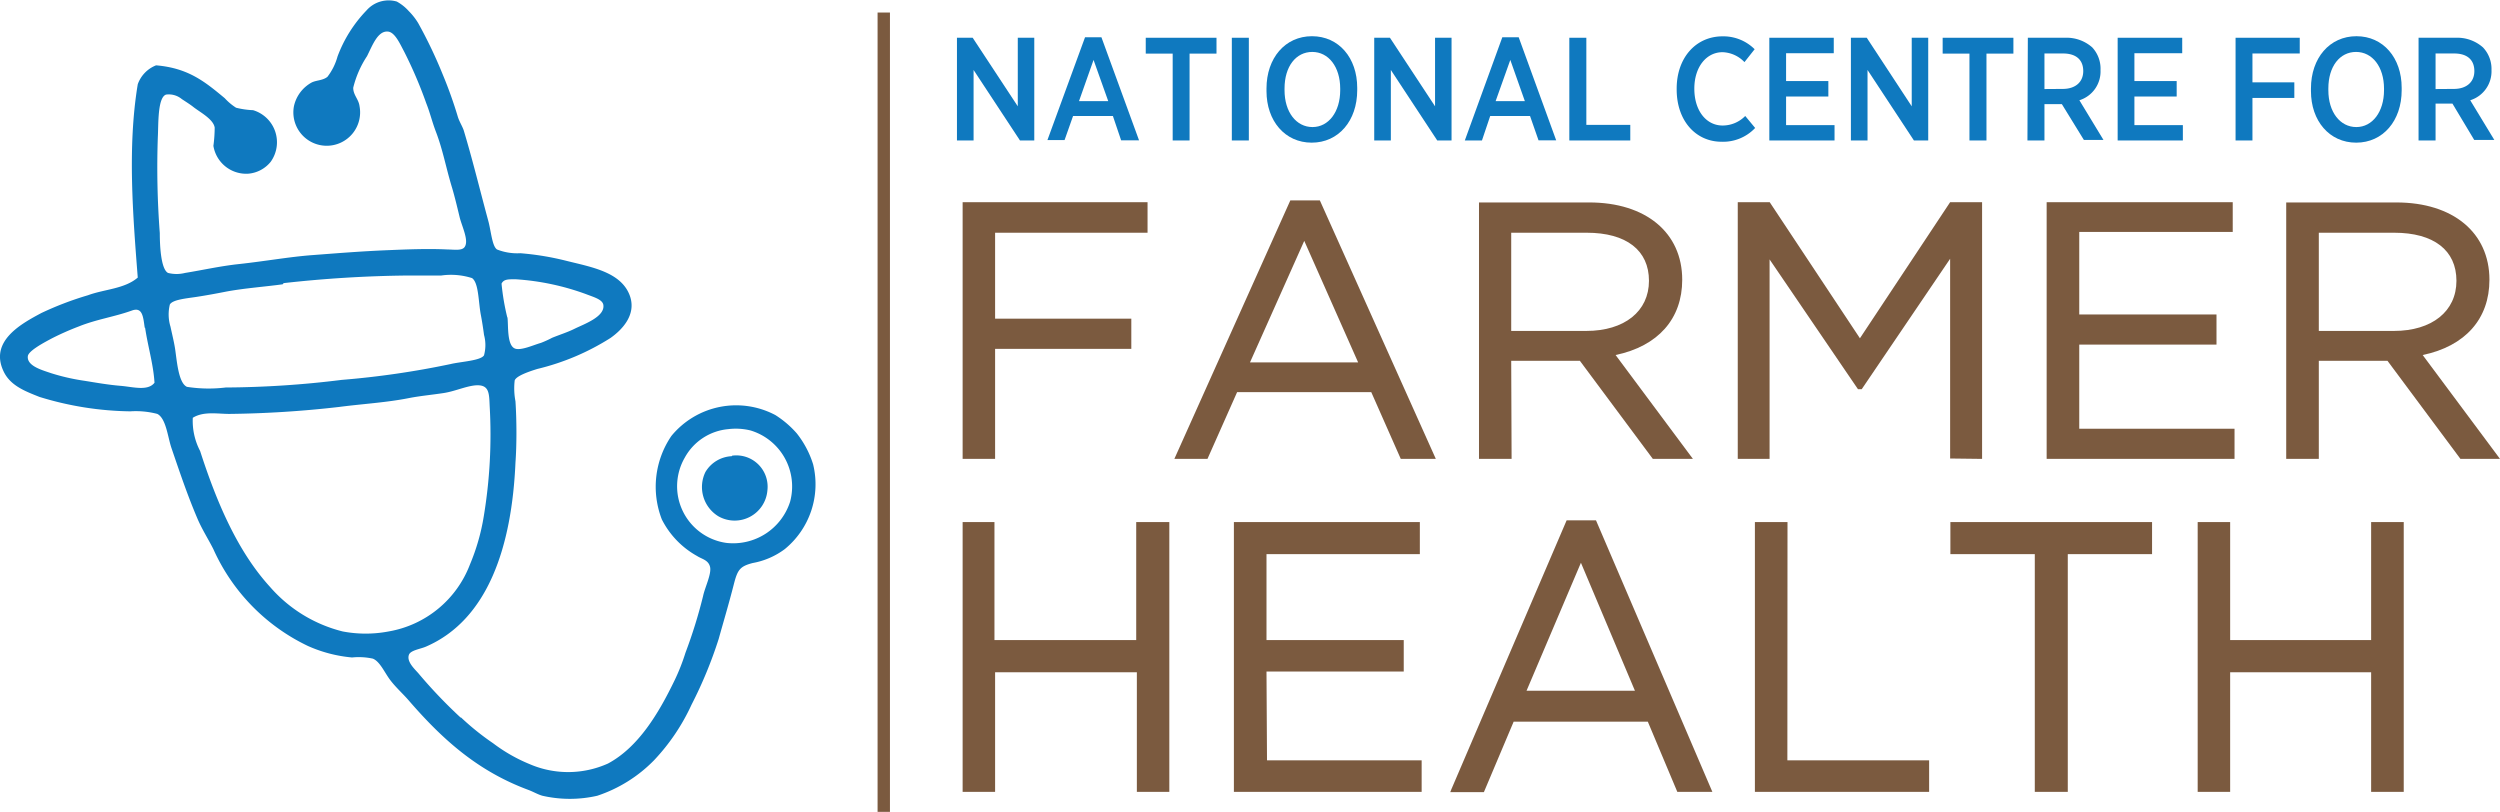 <svg id="Layer_1" data-name="Layer 1" xmlns="http://www.w3.org/2000/svg" viewBox="0 0 194 63"><defs><style>.cls-1{fill:#0f79bf;}.cls-2{fill:#7b5a3f;}</style></defs><path class="cls-1" d="M53.14,35.51a4.44,4.44,0,0,0,3.23,6.62,4.64,4.64,0,0,0,4.94-3.19,4.54,4.54,0,0,0-3.08-5.54,4.81,4.81,0,0,0-1.71-.1,4.29,4.29,0,0,0-3.38,2.21M15.53,35c1.29,4,2.91,7.79,5.43,10.55A11,11,0,0,0,26.59,49a9.52,9.52,0,0,0,3.57,0,8.25,8.25,0,0,0,6.31-5.2,16.35,16.35,0,0,0,1.07-3.73A38.69,38.69,0,0,0,38,31.53c-.05-1,0-1.74-1.17-1.62-.76.09-1.56.46-2.4.59s-1.81.22-2.69.39c-1.75.35-3.6.45-5.43.69a82.18,82.18,0,0,1-8.51.54c-.93,0-2-.22-2.84.3A5.05,5.05,0,0,0,15.53,35m-4.3-9.57c-.12-.82-.16-1.64-1-1.33-1.37.49-2.74.68-4.11,1.23a21.41,21.41,0,0,0-2.1.93c-.54.29-1.81.95-1.86,1.38-.09.77,1.15,1.09,1.81,1.32a16.25,16.25,0,0,0,2.59.59c.87.14,1.82.31,2.79.39s2.12.43,2.64-.24c-.09-1.45-.51-2.79-.73-4.27m28.12-.79c.08.59-.06,2.17.59,2.41.47.17,1.43-.28,2-.44a8.17,8.17,0,0,0,.88-.4c.59-.24,1.2-.43,1.72-.69.75-.37,2.39-.94,2.25-1.86-.07-.43-.77-.61-1.33-.83A19.47,19.47,0,0,0,40,21.67c-.6,0-.91,0-1.08.34a18.08,18.08,0,0,0,.44,2.6M21.94,22.06c-1.26.18-3.08.31-4.5.59-.61.12-1.41.27-2.2.39s-1.84.21-2.06.59a3.25,3.25,0,0,0,.05,1.72c.13.61.26,1.12.35,1.67.14.89.25,2.7.93,3a10.93,10.93,0,0,0,3,.05,75.57,75.57,0,0,0,9-.59,67.56,67.56,0,0,0,8.46-1.23c.8-.19,2.34-.26,2.59-.68a3,3,0,0,0,0-1.58c-.07-.54-.16-1.1-.24-1.52-.2-1-.16-2.52-.69-2.89a5.37,5.37,0,0,0-2.39-.2c-1.13,0-2.2,0-2.64,0a94.53,94.53,0,0,0-9.59.59M35.78,55.68a20.17,20.17,0,0,0,2.49,2,12.54,12.54,0,0,0,2.84,1.62,7.54,7.54,0,0,0,6.07-.05c2.37-1.27,3.94-3.91,5.18-6.48a15.72,15.72,0,0,0,.83-2.11,38.38,38.38,0,0,0,1.37-4.41c.14-.67.67-1.72.54-2.26s-.65-.61-1-.84a6.71,6.71,0,0,1-2.74-2.84,7,7,0,0,1,.74-6.48,6.5,6.5,0,0,1,8.07-1.62,7.59,7.59,0,0,1,1.66,1.42,7.39,7.39,0,0,1,1.27,2.41,6.5,6.5,0,0,1-2.2,6.57,5.91,5.91,0,0,1-2.49,1.08c-1,.26-1.18.53-1.47,1.67-.38,1.49-.8,2.89-1.17,4.22a33.38,33.38,0,0,1-2.11,5.11A15.91,15.91,0,0,1,50.75,59a11,11,0,0,1-4.4,2.75,9.54,9.54,0,0,1-4.26,0c-.33-.09-.71-.31-1.08-.45-4-1.48-6.75-4-9.34-7-.4-.46-1-1-1.42-1.57s-.78-1.41-1.32-1.62a5.09,5.09,0,0,0-1.61-.09,10.71,10.71,0,0,1-3.42-.89,15.23,15.23,0,0,1-7.34-7.51c-.39-.78-.9-1.56-1.27-2.45-.75-1.77-1.3-3.4-2-5.45-.28-.86-.41-2.25-1.08-2.6a6.58,6.58,0,0,0-2.1-.2A24.9,24.9,0,0,1,3.06,30.8c-1.1-.44-2.27-.87-2.79-2-1.11-2.36,1.45-3.71,2.94-4.51a25,25,0,0,1,3.62-1.38c1.27-.47,2.84-.49,3.86-1.37-.37-4.77-.81-10.13,0-15a2.46,2.46,0,0,1,1.42-1.47c2.52.21,3.81,1.29,5.33,2.55a4.38,4.38,0,0,0,.88.74,6.44,6.44,0,0,0,1.32.19,2.6,2.6,0,0,1,1.37,4,2.5,2.5,0,0,1-1.76.93,2.58,2.58,0,0,1-2.69-2.16,11.13,11.13,0,0,0,.1-1.42c-.1-.64-1.08-1.16-1.62-1.57-.26-.21-.58-.41-.93-.64a1.58,1.58,0,0,0-1.22-.35c-.67.21-.59,2.34-.64,3.24a67.29,67.29,0,0,0,.15,7.51c0,.81.06,2.79.64,3.09a2.7,2.7,0,0,0,1.32,0c1.36-.22,2.77-.54,4.2-.69,2-.22,3.92-.56,5.63-.69,1.88-.14,3.76-.3,6-.39,1.24-.05,3-.13,4.55-.05.48,0,1.11.12,1.32-.2.34-.5-.21-1.57-.39-2.3-.24-1-.39-1.61-.58-2.26-.5-1.64-.71-2.94-1.28-4.42-.28-.74-.45-1.46-.73-2.16a33.92,33.92,0,0,0-1.71-4c-.32-.59-.72-1.53-1.27-1.57-.79-.07-1.2,1.08-1.62,1.91a7.79,7.79,0,0,0-1.07,2.45c0,.57.42.88.49,1.43a2.59,2.59,0,1,1-5.09,0A2.77,2.77,0,0,1,24.19,6.4c.36-.18.87-.15,1.22-.44a4.53,4.53,0,0,0,.78-1.57A10.34,10.34,0,0,1,28.44.81,2.28,2.28,0,0,1,30.79.12a3.52,3.52,0,0,1,.93.74,5,5,0,0,1,.73.93,36.07,36.07,0,0,1,1.91,4A33.74,33.74,0,0,1,35.54,9.1c.12.36.33.69.44,1,.69,2.29,1.24,4.56,1.9,7,.23.82.3,2,.69,2.26a4.26,4.26,0,0,0,1.81.29,21.62,21.62,0,0,1,3.57.59c1.95.49,4.29.87,4.94,2.75.49,1.45-.61,2.6-1.52,3.24a18.79,18.79,0,0,1-5.67,2.4c-.68.21-1.63.54-1.76.89A5.33,5.33,0,0,0,40,31.14c.1,1.52.1,3.38,0,4.76-.28,6.43-2.09,12.18-6.95,14.28-.44.19-1.2.28-1.32.64-.18.52.42,1.07.73,1.42a38.21,38.21,0,0,0,3.28,3.44"/><path class="cls-1" d="M56.81,35.36a2.43,2.43,0,0,1,2.74,2.7,2.55,2.55,0,0,1-3.81,2,2.66,2.66,0,0,1-1-3.43,2.51,2.51,0,0,1,2.05-1.23"/><polyline class="cls-1" points="74.26 2.93 75.48 2.93 78.98 8.25 78.98 2.93 80.26 2.93 80.26 10.9 79.15 10.9 75.55 5.43 75.55 10.9 74.26 10.9"/><path class="cls-1" d="M84.2,2.89h1.27l2.92,8H87L86.36,9H83.27l-.66,1.87H81.28M86,7.85l-1.14-3.2-1.13,3.2Z"/><polyline class="cls-1" points="91 4.16 88.91 4.16 88.91 2.93 94.4 2.93 94.4 4.16 92.31 4.16 92.31 10.9 91 10.9"/><rect class="cls-1" x="95.59" y="2.93" width="1.32" height="7.97"/><path class="cls-1" d="M98.28,7V6.87c0-2.37,1.45-4.06,3.53-4.06s3.51,1.68,3.51,4V7c0,2.37-1.45,4.07-3.53,4.07s-3.51-1.69-3.51-4M104,7V6.88c0-1.7-.91-2.85-2.17-2.85s-2.15,1.12-2.15,2.84V7c0,1.71.92,2.86,2.17,2.86S104,8.68,104,7Z"/><polyline class="cls-1" points="106.64 2.93 107.86 2.93 111.36 8.25 111.36 2.93 112.64 2.93 112.64 10.9 111.53 10.9 107.93 5.43 107.93 10.9 106.64 10.9"/><path class="cls-1" d="M116.58,2.89h1.27l2.91,8h-1.37L118.73,9h-3.09L115,10.9h-1.33m4.66-3.05-1.13-3.2-1.14,3.2Z"/><polyline class="cls-1" points="121.78 2.93 123.1 2.93 123.1 9.69 126.51 9.69 126.51 10.9 121.78 10.9"/><path class="cls-1" d="M130.11,7V6.88c0-2.41,1.5-4.06,3.56-4.06a3.44,3.44,0,0,1,2.49,1l-.79,1a2.46,2.46,0,0,0-1.7-.77c-1.25,0-2.19,1.14-2.19,2.83v0c0,1.73.94,2.86,2.19,2.86A2.45,2.45,0,0,0,135.43,9l.77.93A3.42,3.42,0,0,1,133.6,11c-2,0-3.49-1.62-3.49-4.06"/><polyline class="cls-1" points="137.3 2.93 142.3 2.93 142.3 4.13 138.6 4.13 138.6 6.29 141.88 6.29 141.88 7.49 138.6 7.49 138.6 9.71 142.36 9.71 142.36 10.9 137.3 10.9"/><polyline class="cls-1" points="143.63 2.93 144.86 2.93 148.35 8.25 148.35 2.93 149.63 2.93 149.63 10.9 148.52 10.9 144.92 5.43 144.92 10.9 143.63 10.9"/><polyline class="cls-1" points="152.83 4.16 150.75 4.16 150.75 2.93 156.24 2.93 156.24 4.16 154.15 4.16 154.15 10.9 152.83 10.9"/><path class="cls-1" d="M157.36,2.93h2.87a3,3,0,0,1,2.13.75A2.43,2.43,0,0,1,163,5.44v0a2.34,2.34,0,0,1-1.64,2.34l1.87,3.08h-1.52L160,8.08h-1.35V10.9h-1.32m2.74-4c1,0,1.59-.55,1.59-1.38v0c0-.9-.58-1.37-1.57-1.37h-1.44V6.91Z"/><polyline class="cls-1" points="164.33 2.93 169.34 2.93 169.34 4.13 165.63 4.13 165.63 6.29 168.91 6.29 168.91 7.49 165.63 7.49 165.63 9.71 169.39 9.71 169.39 10.9 164.33 10.9"/><polyline class="cls-1" points="173.48 2.93 178.46 2.93 178.46 4.15 174.79 4.15 174.79 6.39 178.04 6.39 178.04 7.6 174.79 7.6 174.79 10.9 173.48 10.9"/><path class="cls-1" d="M179.33,7V6.87c0-2.37,1.45-4.06,3.53-4.06s3.51,1.68,3.51,4V7c0,2.37-1.45,4.07-3.53,4.07s-3.51-1.69-3.51-4M185,7V6.88c0-1.7-.91-2.85-2.17-2.85s-2.15,1.12-2.15,2.84V7c0,1.71.92,2.86,2.17,2.86S185,8.68,185,7Z"/><path class="cls-1" d="M187.68,2.93h2.88a3,3,0,0,1,2.12.75,2.43,2.43,0,0,1,.66,1.76v0a2.35,2.35,0,0,1-1.65,2.34l1.87,3.08H192l-1.69-2.82H189V10.9h-1.32m2.74-4c1,0,1.59-.55,1.59-1.38v0c0-.9-.58-1.37-1.57-1.37H189V6.91Z"/><path class="cls-2" d="M77.22,27.07H87.79V24.73H77.22V18.06H89.05V15.69H74.7V35.61h2.52M117.27,28h5.33l5.66,7.61h3.11l-6-8.06c3.29-.69,5.17-2.8,5.17-5.84,0-3.66-2.83-6-7.22-6h-8.55V35.61h2.53Zm0-9.94h5.86c3.07,0,4.83,1.36,4.83,3.73s-1.91,3.89-4.86,3.89h-5.83ZM173.4,33.27H161.35V26.74H172V24.4H161.35V18h11.91V15.69H158.82V35.61H173.4ZM100.13,15.55l-9,20.06H93.7L96,30.43h10.41l2.29,5.18h2.72l-9-20.06ZM97,28.12l4.21-9.43,4.18,9.43ZM188,27.55c3.3-.69,5.18-2.8,5.18-5.84,0-3.66-2.83-6-7.22-6h-8.55V35.61h2.53V28h5.33l5.66,7.61H194Zm-8.06-1.87V18.06h5.85c3.07,0,4.83,1.36,4.83,3.73s-1.9,3.89-4.85,3.89Zm-26.13,9.93V15.69h-2.48l-7,10.56-7-10.56h-2.48V35.61h2.47V20.13l6.81,10,.05.07h.29l6.86-10.12v15.5ZM151.35,43h6.55V61.45h2.56V43H167V40.51H151.35Zm-27.5-2.62h-2.28l-8.94,20.86-.09.23h2.61L117.46,56h10.41l2.29,5.45h2.72l-9-21Zm-5.39,13.22,4.22-9.93,4.19,9.93ZM184,49.67H173.06V40.51h-2.52V61.45h2.52V52.17H184v9.28h2.53V40.51H184Zm-95.83,0h-11V40.51H74.7V61.45h2.52V52.17h11v9.28h2.52V40.51H88.17Zm50.54-9.16h-2.53V61.45H149.7V59h-11ZM98.28,52.11h10.65V49.67H98.28V43h11.9V40.51H95.75V61.45h14.57V59h-12Z"/><rect class="cls-2" x="68.1" y="0.97" width="0.96" height="62.03"/></svg>